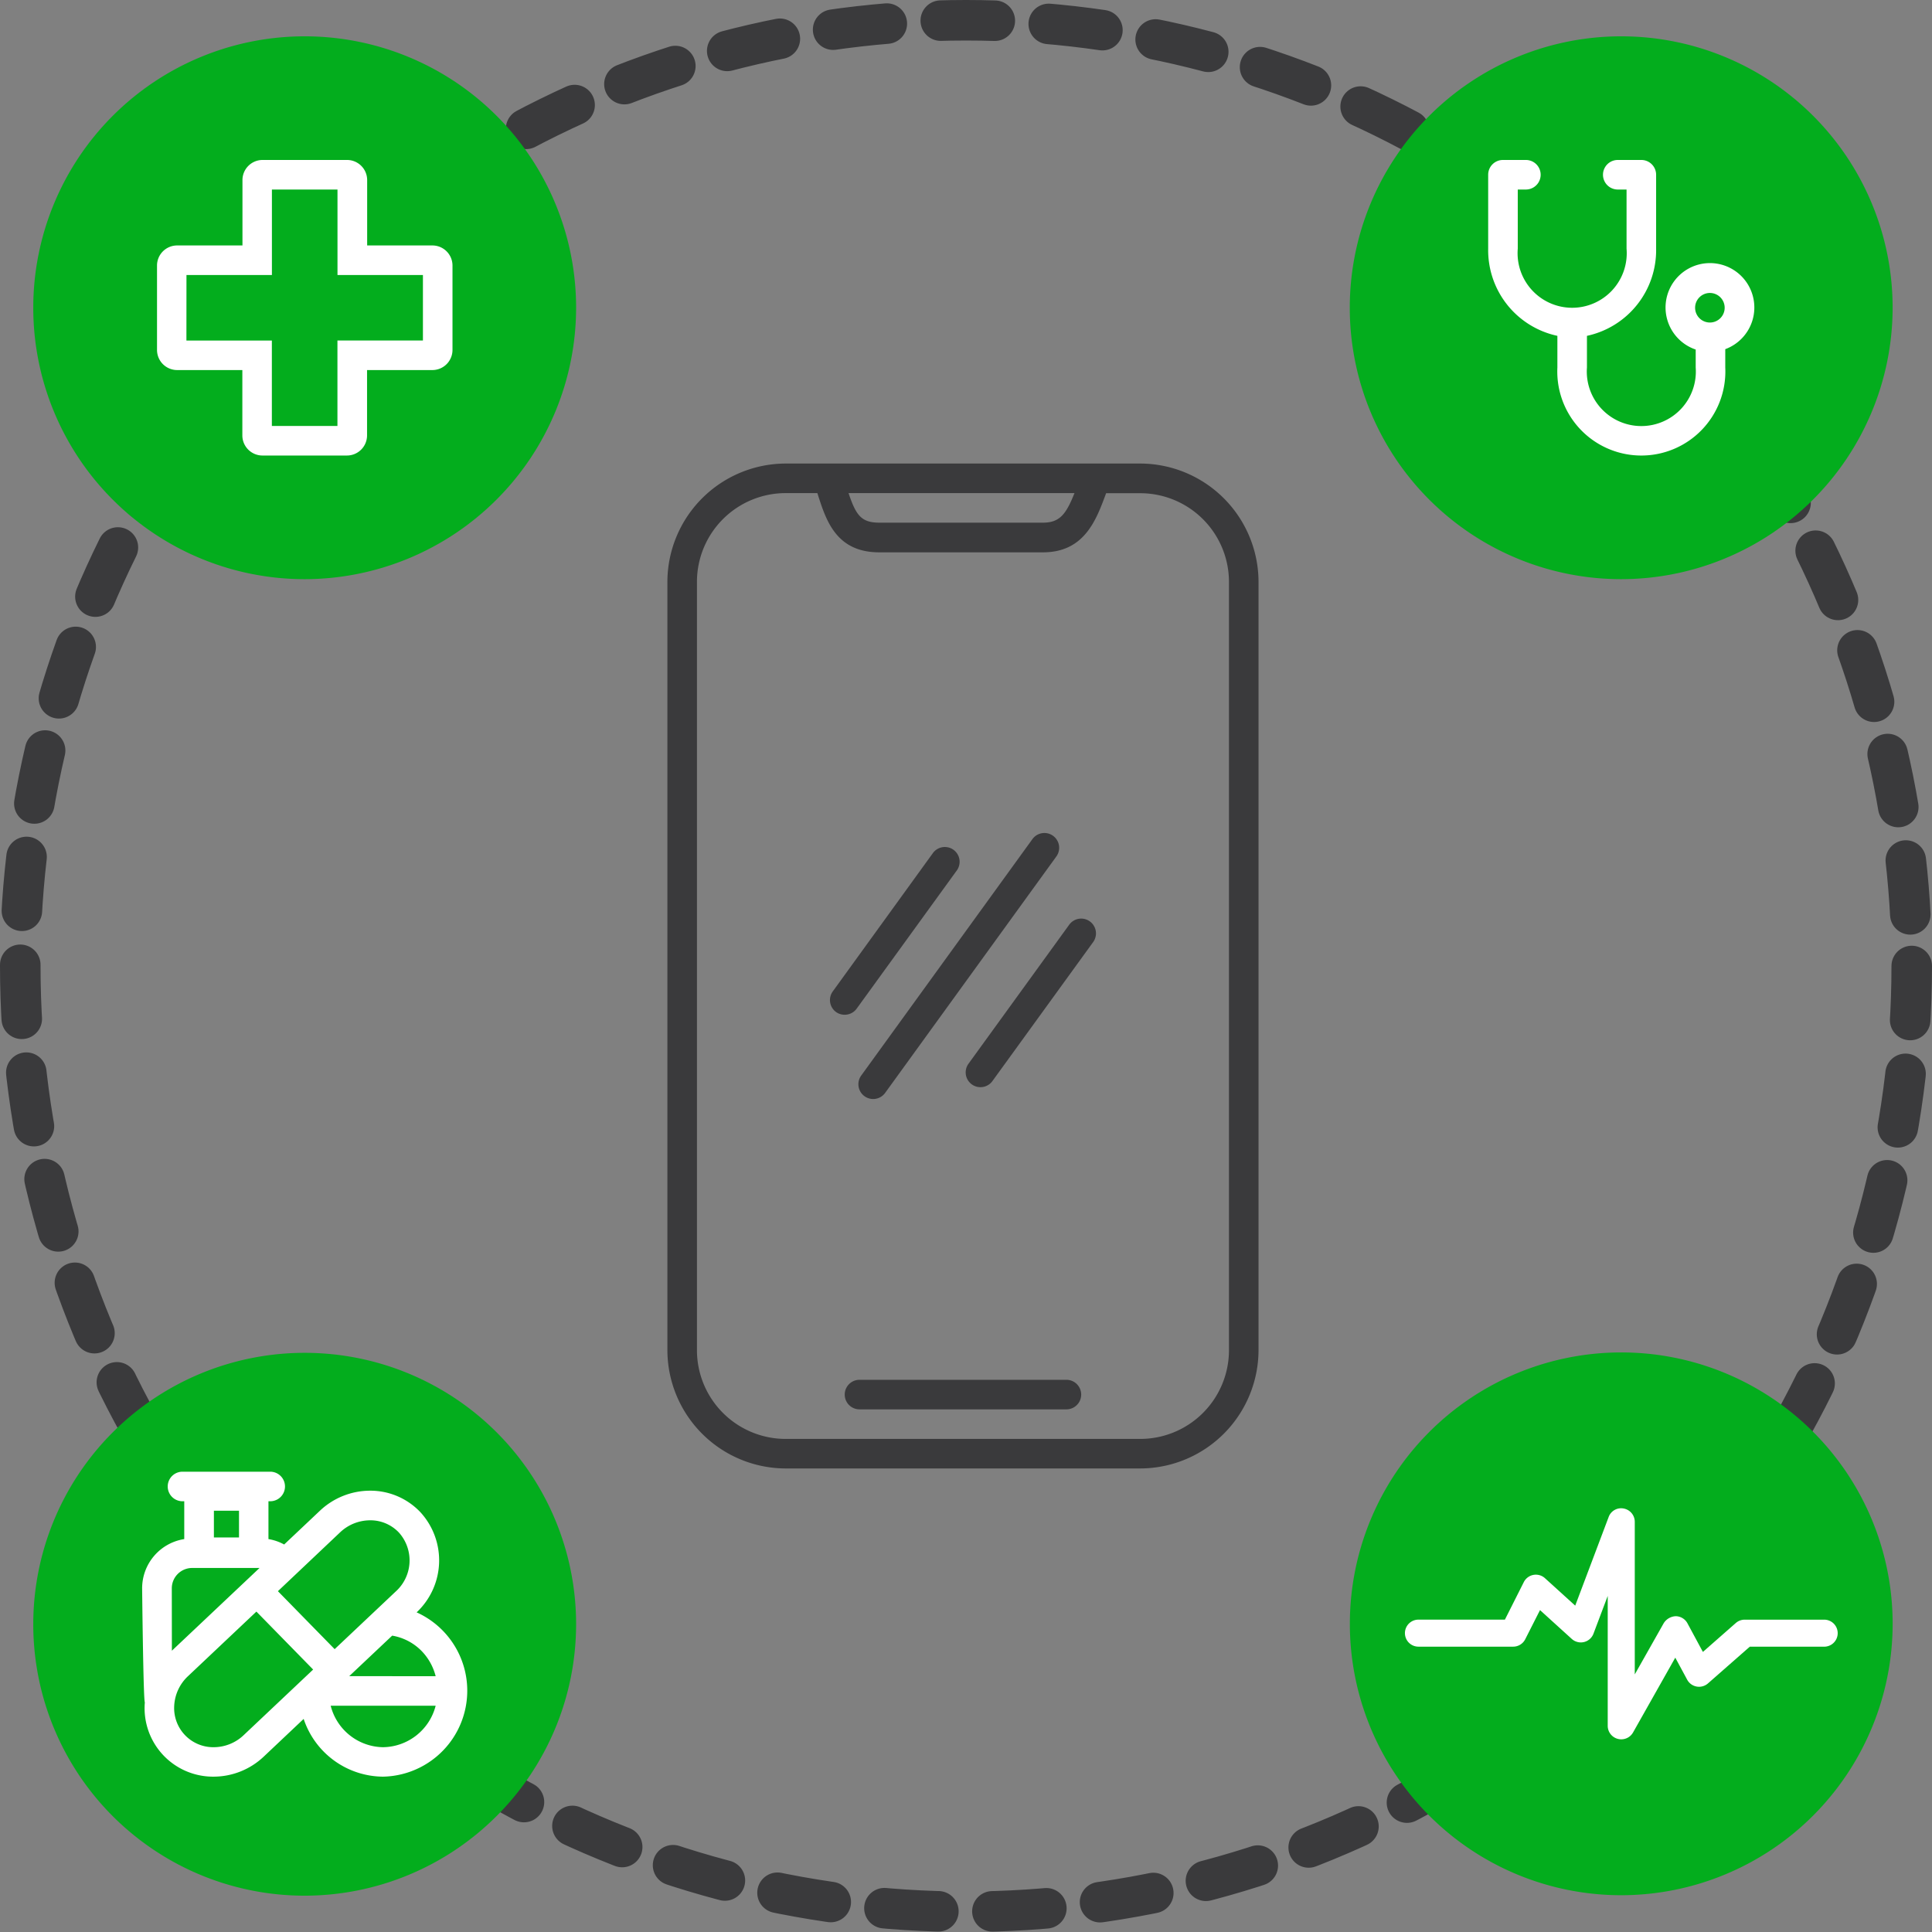 <svg xmlns="http://www.w3.org/2000/svg" width="71.5" height="71.5" viewBox="0 0 71.5 71.5"><rect x="0" y="0" width="71.5" height="71.5" fill="#808080" stroke="none"/><g id="Group_726" data-name="Group 726" transform="translate(-1400.212 -1113.696)"><circle id="Ellipse_76" data-name="Ellipse 76" cx="35" cy="35" r="35" transform="translate(1400.962 1114.446)" stroke-dasharray="2 2 2" stroke="#3a3a3c" stroke-linecap="round" stroke-miterlimit="10" stroke-width="1.5" fill="none"></circle><g id="Group_725" data-name="Group 725" transform="translate(1401.444 1115.04)"><g id="Group_719" data-name="Group 719"><path id="Path_1705" data-name="Path 1705" d="M1411.488,1135.13a10.045,10.045,0,1,1,10.045-10.045A10.055,10.055,0,0,1,1411.488,1135.13Z" transform="translate(-1401.444 -1115.04)" fill="#03ad1d"></path><path id="Path_1706" data-name="Path 1706" d="M1406.764,1127.391h2.417v2.419a.745.745,0,0,0,.745.744h3.125a.745.745,0,0,0,.745-.744v-2.419h2.417a.745.745,0,0,0,.745-.743v-3.126a.744.744,0,0,0-.745-.742H1413.8v-2.42a.745.745,0,0,0-.745-.744h-3.125a.745.745,0,0,0-.745.744v2.42h-2.417a.744.744,0,0,0-.745.742v3.126A.745.745,0,0,0,1406.764,1127.391Zm.349-3.518h3.162v-3.163h2.427v3.163h3.162v2.424H1412.7v3.164h-2.427V1126.3h-3.162Z" transform="translate(-1401.444 -1115.04)" fill="#fff"></path></g><g id="Group_720" data-name="Group 720" transform="translate(48.722)"><path id="Path_1707" data-name="Path 1707" d="M1459.616,1135.13a10.045,10.045,0,1,1,10.045-10.045A10.056,10.056,0,0,1,1459.616,1135.13Z" transform="translate(-1449.572 -1115.04)" fill="#03ad1d"></path><path id="Path_1708" data-name="Path 1708" d="M1457.254,1126.125v1.172a3.11,3.11,0,1,0,6.213,0v-.679a1.643,1.643,0,1,0-1.094.014v.665a2.018,2.018,0,1,1-4.025,0v-1.172a3.241,3.241,0,0,0,2.56-3.227v-2.735a.547.547,0,0,0-.547-.547h-.872a.547.547,0,1,0,0,1.094h.325v2.188a2.02,2.02,0,1,1-4.026,0v-2.188h.3a.547.547,0,1,0,0-1.094h-.849a.546.546,0,0,0-.546.547v2.735A3.24,3.24,0,0,0,1457.254,1126.125Zm5.644-1.587a.547.547,0,1,1-.547.547A.547.547,0,0,1,1462.9,1124.538Z" transform="translate(-1449.572 -1115.04)" fill="#fff"></path></g><g id="Group_721" data-name="Group 721" transform="translate(0 48.723)"><path id="Path_1709" data-name="Path 1709" d="M1411.488,1183.258a10.045,10.045,0,1,1,10.045-10.044A10.055,10.055,0,0,1,1411.488,1183.258Z" transform="translate(-1401.444 -1163.169)" fill="#03ad1d"></path><path id="Path_1710" data-name="Path 1710" d="M1415.628,1172.775a2.638,2.638,0,0,0,.146-3.705,2.547,2.547,0,0,0-1.866-.8,2.708,2.708,0,0,0-1.861.746l-1.319,1.245a1.813,1.813,0,0,0-.581-.2v-1.4h.065a.547.547,0,0,0,0-1.094h-3.246a.547.547,0,0,0,0,1.094h.065v1.4a1.844,1.844,0,0,0-1.559,1.825s.043,4.119.1,4.218a2.534,2.534,0,0,0,2.545,2.749,2.705,2.705,0,0,0,1.86-.746l1.473-1.391a3.12,3.12,0,0,0,2.924,2.137h.014a3.181,3.181,0,0,0,1.239-6.082Zm-7.5-3.763h.929V1170h-.929Zm-1.558,2.878a.754.754,0,0,1,.747-.76h2.5l-3.244,3.062Zm2.662,5.425a1.613,1.613,0,0,1-1.11.448,1.448,1.448,0,0,1-1.463-1.53,1.611,1.611,0,0,1,.512-1.1l2.53-2.389,2.1,2.145Zm1.265-5.326,2.3-2.176a1.617,1.617,0,0,1,1.11-.447,1.449,1.449,0,0,1,1.069.454,1.547,1.547,0,0,1-.118,2.18l-2.261,2.134Zm3.887,5.774a2.032,2.032,0,0,1-1.934-1.535h3.885A2.037,2.037,0,0,1,1414.38,1177.763Zm-1.248-2.629,1.59-1.5a1.986,1.986,0,0,1,1.095.575,2.064,2.064,0,0,1,.514.926Z" transform="translate(-1401.444 -1163.169)" fill="#fff"></path></g><g id="Group_722" data-name="Group 722" transform="translate(23.467 15.811)"><path id="Path_1711" data-name="Path 1711" d="M1431.908,1153.967a.546.546,0,0,0,.764-.121l6.337-8.751a.547.547,0,0,0-.886-.642l-6.337,8.751A.547.547,0,0,0,1431.908,1153.967Z" transform="translate(-1424.614 -1130.554)" fill="#3a3a3c"></path><path id="Path_1712" data-name="Path 1712" d="M1439.485,1147.621l-3.716,5.129a.547.547,0,1,0,.885.642l3.717-5.129a.547.547,0,0,0-.886-.642Z" transform="translate(-1424.614 -1130.554)" fill="#3a3a3c"></path><path id="Path_1713" data-name="Path 1713" d="M1435.334,1145.6a.547.547,0,0,0-.886-.641l-3.714,5.131a.546.546,0,0,0,.123.763.54.54,0,0,0,.32.1.546.546,0,0,0,.443-.227Z" transform="translate(-1424.614 -1130.554)" fill="#3a3a3c"></path><path id="Path_1714" data-name="Path 1714" d="M1446.491,1134.93a4.388,4.388,0,0,0-4.375-4.376H1428.99a4.389,4.389,0,0,0-4.376,4.376v28.439a4.388,4.388,0,0,0,4.376,4.375h13.126a4.388,4.388,0,0,0,4.375-4.375Zm-6.811-3.282c-.313.786-.549,1.094-1.168,1.094h-6.056c-.68,0-.866-.291-1.138-1.094Zm5.717,31.721a3.285,3.285,0,0,1-3.281,3.282H1428.99a3.285,3.285,0,0,1-3.282-3.282V1134.93a3.285,3.285,0,0,1,3.282-3.282h1.175l.031.1c.3.932.681,2.092,2.26,2.092h6.056c1.524,0,1.964-1.181,2.317-2.129.007-.02.015-.039.022-.059h1.265a3.285,3.285,0,0,1,3.281,3.282Z" transform="translate(-1424.614 -1130.554)" fill="#3a3a3c"></path><path id="Path_1715" data-name="Path 1715" d="M1439.381,1164.463h-7.657a.547.547,0,0,0,0,1.094h7.657a.547.547,0,0,0,0-1.094Z" transform="translate(-1424.614 -1130.554)" fill="#3a3a3c"></path></g><g id="Group_724" data-name="Group 724" transform="translate(48.722 48.706)"><path id="Path_1716" data-name="Path 1716" d="M1459.617,1183.241a10.044,10.044,0,1,1,10.045-10.045A10.056,10.056,0,0,1,1459.617,1183.241Z" transform="translate(-1449.572 -1163.152)" fill="#03ad1d"></path><g id="Group_723" data-name="Group 723" transform="translate(2.036 5.768)"><path id="Path_1717" data-name="Path 1717" d="M1459.617,1177.471a.5.5,0,0,1-.5-.5v-4.807l-.528,1.4a.5.5,0,0,1-.8.194l-1.178-1.069-.547,1.079a.5.5,0,0,1-.447.274h-3.505a.5.5,0,0,1,0-1h3.2l.7-1.39a.5.5,0,0,1,.782-.144l1.12,1.016,1.237-3.279a.49.49,0,0,1,.557-.315.5.5,0,0,1,.41.492v5.647l1.074-1.9a.554.554,0,0,1,.44-.254.5.5,0,0,1,.436.263l.571,1.059,1.218-1.07a.5.5,0,0,1,.33-.124h2.941a.5.5,0,0,1,0,1h-2.753l-1.548,1.359a.5.5,0,0,1-.77-.138l-.44-.815-1.563,2.769A.5.5,0,0,1,1459.617,1177.471Z" transform="translate(-1451.608 -1168.92)" fill="#fff"></path></g></g></g></g></svg>